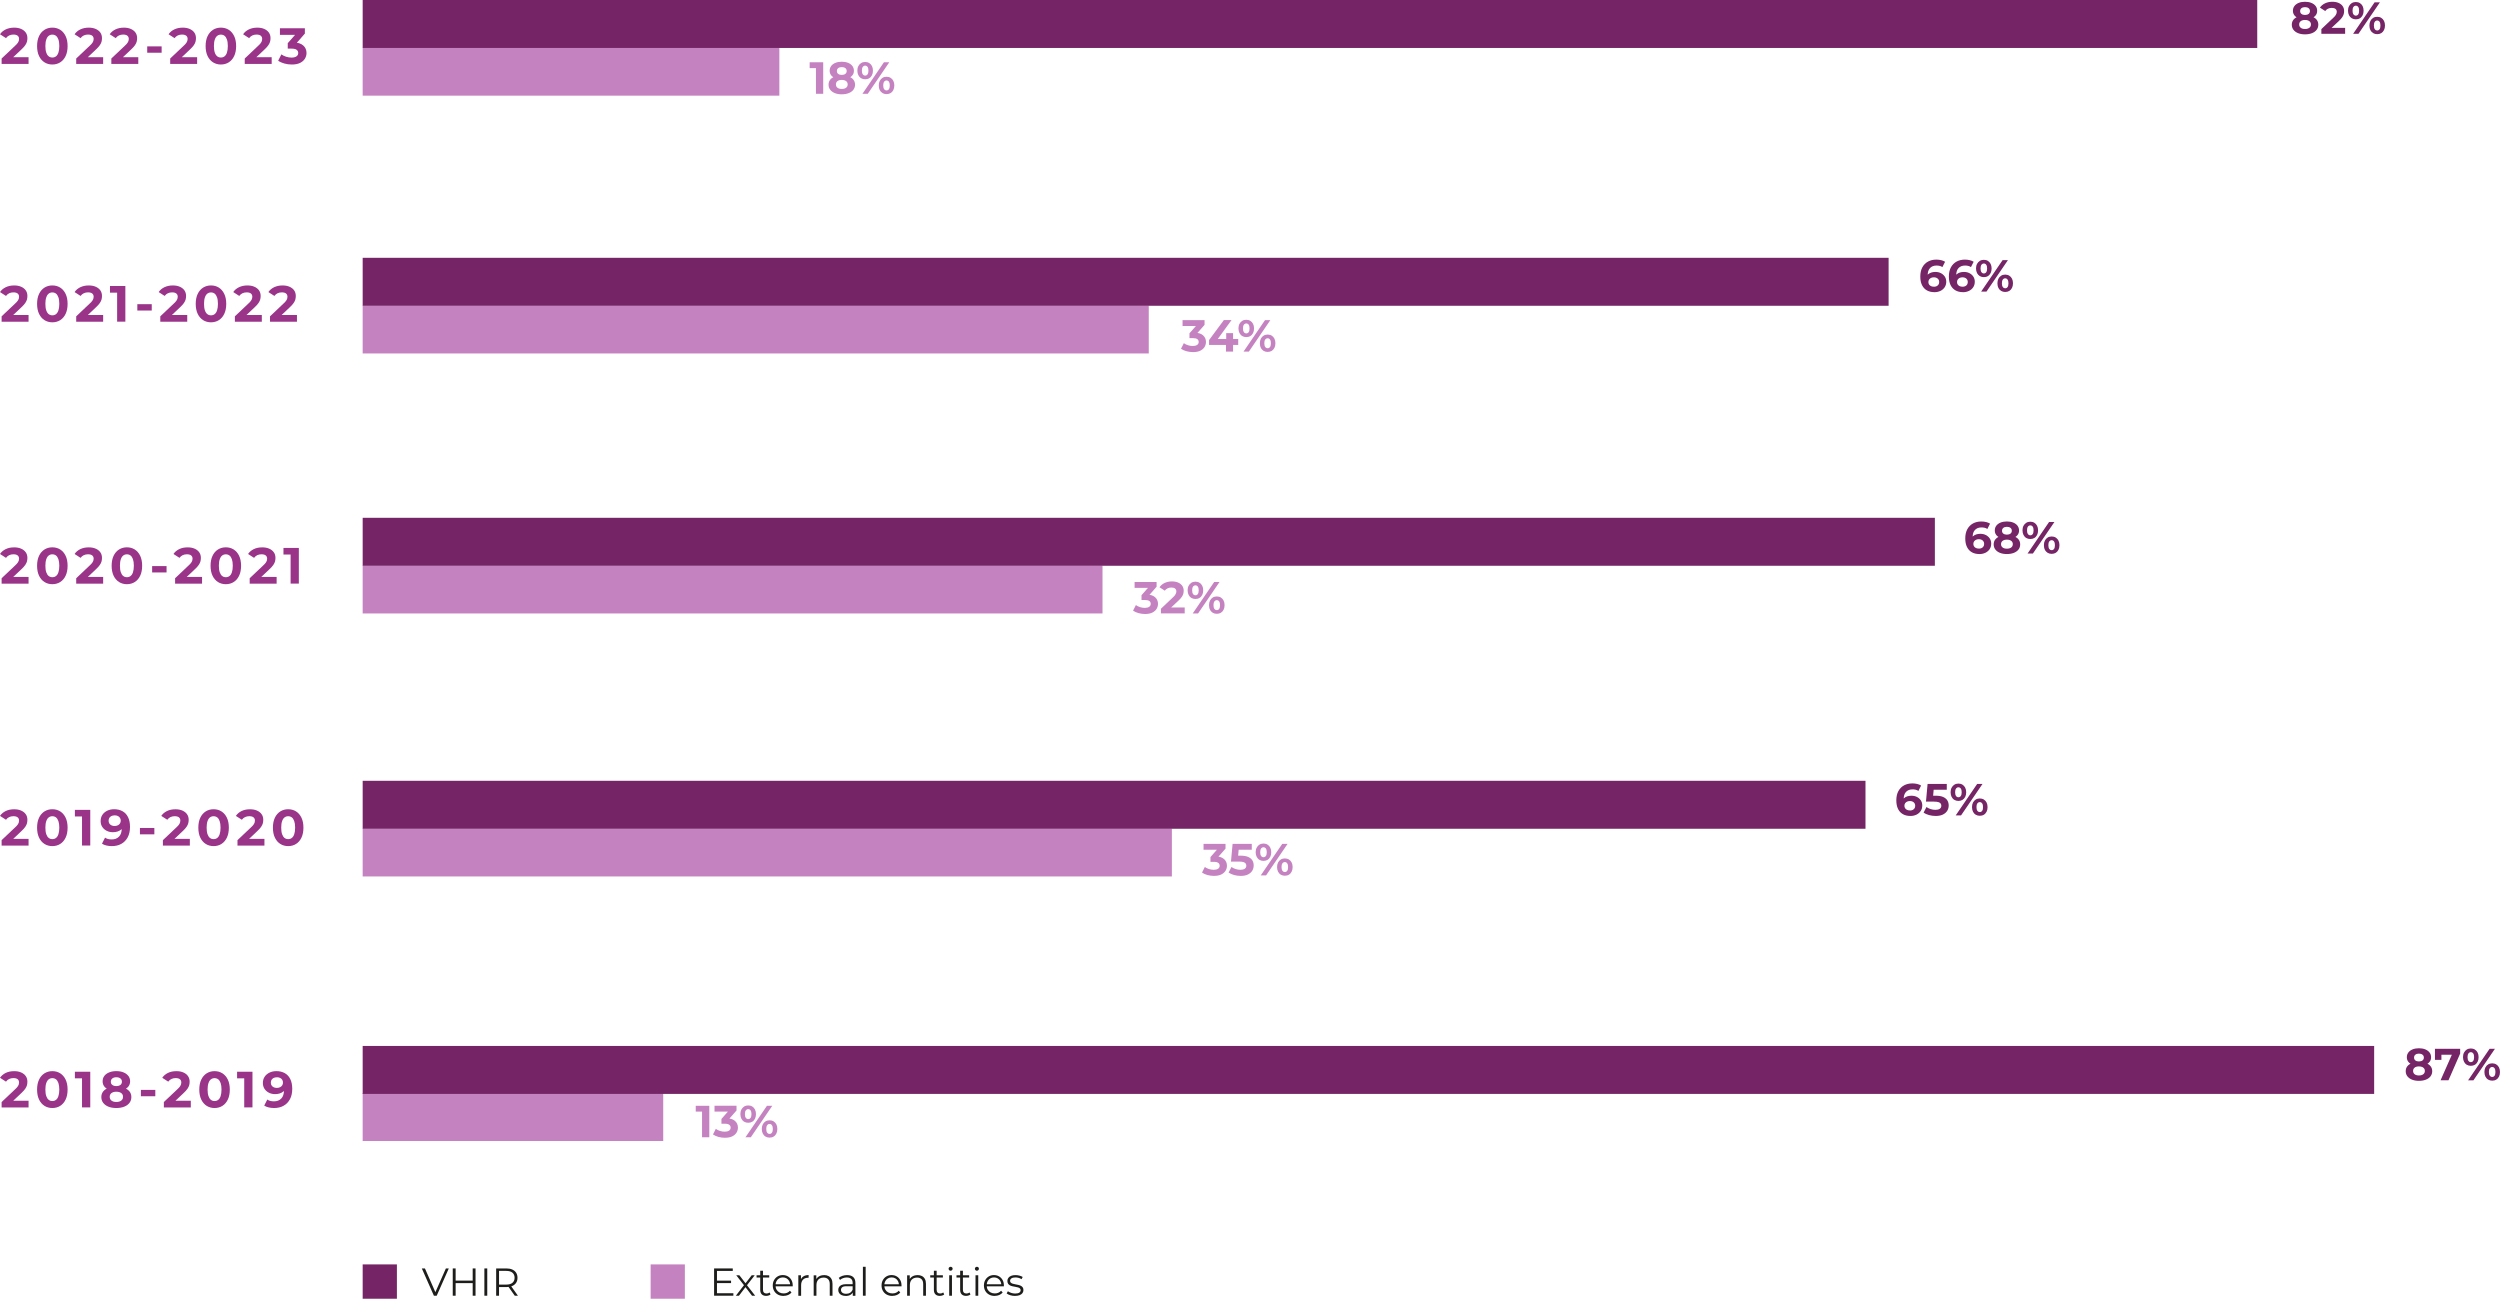 <?xml version="1.0" encoding="UTF-8"?> <svg xmlns="http://www.w3.org/2000/svg" id="Capa_2" viewBox="0 0 833.96 433.23"><defs><style>.cls-1{fill:#752465;}.cls-2{fill:#993489;}.cls-3{fill:#c582c0;}.cls-4{fill:#1d1d1b;}</style></defs><g id="Layer_1"><path class="cls-2" d="m.54,282.05v-1.79l4.58-4.33c.36-.33.63-.62.8-.88s.29-.5.35-.71c.06-.21.09-.41.09-.59,0-.48-.16-.84-.48-1.1s-.8-.38-1.42-.38c-.5,0-.96.1-1.38.29-.42.19-.78.49-1.08.9l-2-1.29c.45-.68,1.09-1.22,1.9-1.62s1.75-.59,2.82-.59c.88,0,1.66.14,2.32.43s1.18.69,1.55,1.22c.37.52.55,1.14.55,1.87,0,.39-.05.77-.14,1.15-.1.38-.29.78-.58,1.2-.29.42-.71.89-1.27,1.41l-3.8,3.59-.53-1h6.71v2.24H.54Z"></path><path class="cls-2" d="m17.46,282.25c-.97,0-1.85-.24-2.61-.72-.77-.48-1.38-1.18-1.82-2.1-.44-.92-.66-2.03-.66-3.33s.22-2.41.66-3.33c.44-.92,1.05-1.62,1.82-2.1.77-.48,1.64-.72,2.61-.72s1.86.24,2.62.72c.76.48,1.37,1.18,1.81,2.1s.66,2.03.66,3.33-.22,2.41-.66,3.33-1.04,1.62-1.81,2.1c-.76.48-1.64.72-2.62.72Zm0-2.33c.46,0,.87-.13,1.21-.39.35-.26.62-.67.81-1.24s.3-1.3.3-2.19-.1-1.62-.3-2.19c-.2-.57-.47-.98-.81-1.24-.35-.26-.75-.39-1.21-.39s-.85.13-1.2.39c-.35.26-.62.67-.82,1.24-.2.57-.3,1.3-.3,2.19s.1,1.63.3,2.19.47.98.82,1.24c.35.26.74.39,1.2.39Z"></path><path class="cls-2" d="m27.36,282.05v-10.88l1.19,1.19h-3.57v-2.21h5.13v11.9h-2.75Z"></path><path class="cls-2" d="m38.05,269.94c1.1,0,2.04.23,2.84.68s1.4,1.11,1.83,1.98c.43.87.65,1.95.65,3.24,0,1.37-.26,2.53-.77,3.48-.52.95-1.23,1.68-2.13,2.18-.91.5-1.96.75-3.16.75-.62,0-1.22-.07-1.8-.2-.58-.14-1.08-.34-1.49-.61l1.02-2.02c.33.23.68.38,1.05.47.37.08.76.13,1.17.13,1.02,0,1.83-.31,2.44-.94.61-.62.91-1.55.91-2.77,0-.21,0-.43-.02-.68s-.04-.5-.08-.75l.75.71c-.19.44-.46.81-.82,1.11-.35.3-.76.53-1.22.68-.46.15-.98.23-1.56.23-.76,0-1.45-.15-2.06-.46-.62-.31-1.11-.74-1.48-1.29-.37-.56-.55-1.21-.55-1.96,0-.82.2-1.52.6-2.11.4-.59.95-1.04,1.63-1.37.68-.32,1.44-.48,2.27-.48Zm.17,2.06c-.4,0-.74.07-1.04.21-.29.14-.53.35-.7.61-.17.27-.25.58-.25.94,0,.54.18.98.55,1.3.37.32.86.48,1.47.48.4,0,.75-.08,1.06-.23.31-.15.55-.37.72-.64.17-.27.25-.58.25-.92s-.08-.64-.25-.91c-.16-.27-.4-.48-.7-.63-.31-.15-.68-.23-1.12-.23Z"></path><path class="cls-2" d="m46.68,278.32v-2.12h4.81v2.12h-4.81Z"></path><path class="cls-2" d="m54.34,282.05v-1.79l4.58-4.33c.36-.33.63-.62.8-.88s.29-.5.35-.71c.06-.21.09-.41.09-.59,0-.48-.16-.84-.48-1.1s-.8-.38-1.42-.38c-.5,0-.96.1-1.38.29-.42.19-.78.49-1.08.9l-2-1.29c.45-.68,1.09-1.22,1.9-1.62s1.75-.59,2.82-.59c.88,0,1.66.14,2.32.43s1.18.69,1.55,1.22c.37.52.55,1.14.55,1.87,0,.39-.05.77-.14,1.15-.1.38-.29.78-.58,1.2-.29.42-.71.89-1.27,1.41l-3.8,3.59-.53-1h6.71v2.24h-8.98Z"></path><path class="cls-2" d="m71.25,282.25c-.97,0-1.85-.24-2.61-.72-.77-.48-1.38-1.18-1.82-2.1-.44-.92-.66-2.03-.66-3.33s.22-2.41.66-3.33c.44-.92,1.05-1.62,1.82-2.1.77-.48,1.64-.72,2.61-.72s1.86.24,2.62.72c.76.48,1.37,1.18,1.81,2.1s.66,2.03.66,3.33-.22,2.41-.66,3.33-1.04,1.62-1.81,2.1c-.76.48-1.64.72-2.62.72Zm0-2.33c.46,0,.87-.13,1.21-.39.35-.26.62-.67.81-1.24s.3-1.3.3-2.19-.1-1.62-.3-2.19c-.2-.57-.47-.98-.81-1.24-.35-.26-.75-.39-1.21-.39s-.85.13-1.2.39c-.35.26-.62.67-.82,1.24-.2.57-.3,1.3-.3,2.19s.1,1.63.3,2.19.47.98.82,1.24c.35.26.74.39,1.2.39Z"></path><path class="cls-2" d="m79.22,282.05v-1.79l4.58-4.33c.36-.33.63-.62.8-.88s.29-.5.35-.71c.06-.21.09-.41.09-.59,0-.48-.16-.84-.48-1.1s-.8-.38-1.42-.38c-.5,0-.96.1-1.38.29-.42.19-.78.49-1.08.9l-2-1.29c.45-.68,1.09-1.22,1.9-1.62s1.75-.59,2.82-.59c.88,0,1.66.14,2.32.43s1.18.69,1.55,1.22c.37.52.55,1.14.55,1.87,0,.39-.05.77-.14,1.15-.1.38-.29.78-.58,1.2-.29.42-.71.89-1.27,1.41l-3.8,3.59-.53-1h6.71v2.24h-8.98Z"></path><path class="cls-2" d="m96.13,282.25c-.97,0-1.85-.24-2.61-.72-.77-.48-1.38-1.18-1.82-2.1-.44-.92-.66-2.03-.66-3.33s.22-2.41.66-3.33c.44-.92,1.05-1.62,1.82-2.1.77-.48,1.64-.72,2.61-.72s1.86.24,2.62.72c.76.48,1.37,1.18,1.81,2.1s.66,2.03.66,3.33-.22,2.41-.66,3.33-1.04,1.62-1.81,2.1c-.76.48-1.64.72-2.62.72Zm0-2.33c.46,0,.87-.13,1.21-.39.35-.26.62-.67.81-1.24s.3-1.3.3-2.19-.1-1.62-.3-2.19c-.2-.57-.47-.98-.81-1.24-.35-.26-.75-.39-1.21-.39s-.85.13-1.2.39c-.35.26-.62.67-.82,1.24-.2.57-.3,1.3-.3,2.19s.1,1.63.3,2.19.47.98.82,1.24c.35.26.74.39,1.2.39Z"></path><path class="cls-2" d="m.54,194.68v-1.79l4.58-4.33c.36-.33.63-.62.8-.88s.29-.5.35-.71c.06-.21.09-.41.09-.59,0-.48-.16-.84-.48-1.1s-.8-.38-1.42-.38c-.5,0-.96.1-1.38.29-.42.19-.78.49-1.08.9l-2-1.29c.45-.68,1.09-1.22,1.9-1.62s1.75-.59,2.82-.59c.88,0,1.66.14,2.32.43s1.18.69,1.55,1.22c.37.52.55,1.14.55,1.87,0,.39-.05.77-.14,1.15-.1.38-.29.78-.58,1.2-.29.42-.71.89-1.27,1.41l-3.8,3.59-.53-1h6.71v2.24H.54Z"></path><path class="cls-2" d="m17.46,194.88c-.97,0-1.85-.24-2.61-.72-.77-.48-1.38-1.18-1.82-2.1-.44-.92-.66-2.03-.66-3.33s.22-2.41.66-3.33c.44-.92,1.05-1.62,1.82-2.1.77-.48,1.64-.72,2.61-.72s1.86.24,2.62.72c.76.48,1.37,1.18,1.81,2.1s.66,2.03.66,3.33-.22,2.41-.66,3.33-1.04,1.62-1.81,2.1c-.76.48-1.64.72-2.62.72Zm0-2.33c.46,0,.87-.13,1.21-.39.35-.26.62-.67.81-1.24s.3-1.3.3-2.19-.1-1.62-.3-2.19c-.2-.57-.47-.98-.81-1.24-.35-.26-.75-.39-1.21-.39s-.85.13-1.2.39c-.35.26-.62.67-.82,1.24-.2.57-.3,1.3-.3,2.19s.1,1.63.3,2.19.47.98.82,1.24c.35.26.74.39,1.2.39Z"></path><path class="cls-2" d="m25.42,194.68v-1.79l4.58-4.33c.36-.33.63-.62.8-.88s.29-.5.35-.71c.06-.21.09-.41.09-.59,0-.48-.16-.84-.48-1.1s-.8-.38-1.42-.38c-.5,0-.96.1-1.38.29-.42.19-.78.49-1.08.9l-2-1.29c.45-.68,1.09-1.22,1.9-1.62s1.75-.59,2.82-.59c.88,0,1.66.14,2.32.43s1.18.69,1.55,1.22c.37.52.55,1.14.55,1.87,0,.39-.05.77-.14,1.15-.1.38-.29.78-.58,1.2-.29.42-.71.89-1.27,1.41l-3.8,3.59-.53-1h6.71v2.24h-8.98Z"></path><path class="cls-2" d="m42.33,194.88c-.97,0-1.85-.24-2.61-.72-.77-.48-1.38-1.18-1.82-2.1-.44-.92-.66-2.03-.66-3.33s.22-2.41.66-3.33c.44-.92,1.05-1.62,1.82-2.1.77-.48,1.64-.72,2.61-.72s1.86.24,2.62.72c.76.48,1.37,1.18,1.81,2.1s.66,2.03.66,3.33-.22,2.41-.66,3.33-1.04,1.62-1.81,2.1c-.76.48-1.64.72-2.62.72Zm0-2.33c.46,0,.87-.13,1.21-.39.35-.26.62-.67.81-1.24s.3-1.3.3-2.19-.1-1.62-.3-2.19c-.2-.57-.47-.98-.81-1.24-.35-.26-.75-.39-1.21-.39s-.85.13-1.2.39c-.35.26-.62.67-.82,1.24-.2.57-.3,1.3-.3,2.19s.1,1.63.3,2.19.47.98.82,1.24c.35.26.74.39,1.2.39Z"></path><path class="cls-2" d="m50.75,190.96v-2.12h4.81v2.12h-4.81Z"></path><path class="cls-2" d="m58.41,194.68v-1.79l4.58-4.33c.36-.33.63-.62.8-.88s.29-.5.35-.71c.06-.21.09-.41.09-.59,0-.48-.16-.84-.48-1.1s-.8-.38-1.42-.38c-.5,0-.96.1-1.38.29-.42.19-.78.49-1.08.9l-2-1.29c.45-.68,1.09-1.22,1.9-1.62s1.75-.59,2.82-.59c.88,0,1.66.14,2.32.43s1.18.69,1.55,1.22c.37.52.55,1.14.55,1.87,0,.39-.05.77-.14,1.15-.1.38-.29.78-.58,1.2-.29.42-.71.89-1.27,1.41l-3.8,3.59-.53-1h6.71v2.24h-8.98Z"></path><path class="cls-2" d="m75.33,194.88c-.97,0-1.85-.24-2.61-.72-.77-.48-1.38-1.18-1.82-2.1-.44-.92-.66-2.03-.66-3.33s.22-2.41.66-3.33c.44-.92,1.05-1.62,1.82-2.1.77-.48,1.64-.72,2.61-.72s1.86.24,2.62.72c.76.48,1.37,1.18,1.81,2.1s.66,2.03.66,3.33-.22,2.41-.66,3.33-1.04,1.62-1.81,2.1c-.76.48-1.64.72-2.62.72Zm0-2.33c.46,0,.87-.13,1.21-.39.35-.26.62-.67.81-1.24s.3-1.3.3-2.19-.1-1.62-.3-2.19c-.2-.57-.47-.98-.81-1.24-.35-.26-.75-.39-1.21-.39s-.85.13-1.2.39c-.35.26-.62.67-.82,1.24-.2.57-.3,1.3-.3,2.19s.1,1.63.3,2.19.47.98.82,1.24c.35.26.74.39,1.2.39Z"></path><path class="cls-2" d="m83.29,194.68v-1.79l4.58-4.33c.36-.33.63-.62.8-.88s.29-.5.35-.71c.06-.21.09-.41.09-.59,0-.48-.16-.84-.48-1.1s-.8-.38-1.42-.38c-.5,0-.96.1-1.38.29-.42.19-.78.49-1.08.9l-2-1.29c.45-.68,1.09-1.22,1.9-1.62s1.75-.59,2.82-.59c.88,0,1.66.14,2.32.43s1.18.69,1.55,1.22c.37.52.55,1.14.55,1.87,0,.39-.05.77-.14,1.15-.1.38-.29.78-.58,1.2-.29.42-.71.89-1.27,1.41l-3.8,3.59-.53-1h6.71v2.24h-8.98Z"></path><path class="cls-2" d="m96.94,194.68v-10.88l1.19,1.19h-3.57v-2.21h5.13v11.9h-2.75Z"></path><path class="cls-2" d="m.54,107.31v-1.79l4.58-4.33c.36-.33.63-.62.8-.88.17-.26.29-.5.35-.71.06-.21.09-.41.09-.59,0-.48-.16-.84-.48-1.1s-.8-.38-1.42-.38c-.5,0-.96.1-1.38.29-.42.19-.78.49-1.08.9l-2-1.29c.45-.68,1.09-1.22,1.9-1.61s1.75-.6,2.82-.6c.88,0,1.66.14,2.32.43s1.18.69,1.55,1.21c.37.52.55,1.15.55,1.87,0,.38-.05.77-.14,1.15-.1.38-.29.78-.58,1.2-.29.42-.71.89-1.27,1.41l-3.8,3.59-.53-1h6.71v2.24H.54Z"></path><path class="cls-2" d="m17.46,107.52c-.97,0-1.85-.24-2.61-.72-.77-.48-1.38-1.18-1.82-2.1-.44-.92-.66-2.03-.66-3.33s.22-2.41.66-3.33c.44-.92,1.05-1.62,1.82-2.1.77-.48,1.64-.72,2.61-.72s1.86.24,2.62.72c.76.48,1.37,1.18,1.81,2.1s.66,2.03.66,3.33-.22,2.41-.66,3.33-1.04,1.62-1.81,2.1c-.76.48-1.64.72-2.62.72Zm0-2.33c.46,0,.87-.13,1.21-.39s.62-.67.81-1.24c.2-.57.3-1.3.3-2.19s-.1-1.63-.3-2.19-.47-.98-.81-1.24-.75-.39-1.21-.39-.85.13-1.2.39c-.35.26-.62.67-.82,1.24s-.3,1.3-.3,2.19.1,1.63.3,2.19c.2.57.47.98.82,1.24.35.26.74.39,1.2.39Z"></path><path class="cls-2" d="m25.42,107.31v-1.79l4.58-4.33c.36-.33.63-.62.8-.88.17-.26.29-.5.35-.71.06-.21.09-.41.09-.59,0-.48-.16-.84-.48-1.1s-.8-.38-1.42-.38c-.5,0-.96.1-1.38.29-.42.19-.78.49-1.08.9l-2-1.29c.45-.68,1.09-1.22,1.9-1.61s1.75-.6,2.82-.6c.88,0,1.66.14,2.32.43s1.18.69,1.55,1.21c.37.52.55,1.15.55,1.87,0,.38-.05.77-.14,1.15-.1.38-.29.78-.58,1.2-.29.42-.71.89-1.27,1.41l-3.8,3.59-.53-1h6.71v2.24h-8.98Z"></path><path class="cls-2" d="m39.07,107.31v-10.88l1.19,1.19h-3.57v-2.21h5.13v11.9h-2.75Z"></path><path class="cls-2" d="m45.81,103.59v-2.12h4.81v2.12h-4.81Z"></path><path class="cls-2" d="m53.47,107.31v-1.79l4.58-4.33c.36-.33.63-.62.8-.88.17-.26.29-.5.35-.71.06-.21.09-.41.09-.59,0-.48-.16-.84-.48-1.1s-.8-.38-1.42-.38c-.5,0-.96.1-1.38.29-.42.19-.78.49-1.08.9l-2-1.29c.45-.68,1.09-1.22,1.9-1.61s1.75-.6,2.82-.6c.88,0,1.66.14,2.32.43s1.18.69,1.55,1.21c.37.52.55,1.15.55,1.87,0,.38-.05.77-.14,1.15-.1.38-.29.78-.58,1.2-.29.42-.71.89-1.27,1.41l-3.8,3.59-.53-1h6.71v2.24h-8.98Z"></path><path class="cls-2" d="m70.38,107.52c-.97,0-1.85-.24-2.61-.72-.77-.48-1.38-1.18-1.82-2.1-.44-.92-.66-2.03-.66-3.33s.22-2.41.66-3.33c.44-.92,1.05-1.62,1.82-2.1.77-.48,1.64-.72,2.61-.72s1.86.24,2.62.72c.76.48,1.37,1.18,1.81,2.1s.66,2.03.66,3.33-.22,2.41-.66,3.33-1.04,1.62-1.81,2.1c-.76.48-1.64.72-2.62.72Zm0-2.33c.46,0,.87-.13,1.21-.39s.62-.67.81-1.24c.2-.57.3-1.3.3-2.19s-.1-1.63-.3-2.19-.47-.98-.81-1.24-.75-.39-1.21-.39-.85.13-1.2.39c-.35.26-.62.67-.82,1.24s-.3,1.3-.3,2.19.1,1.63.3,2.19c.2.57.47.98.82,1.24.35.26.74.39,1.2.39Z"></path><path class="cls-2" d="m78.35,107.31v-1.79l4.58-4.33c.36-.33.63-.62.8-.88.17-.26.29-.5.35-.71.06-.21.09-.41.09-.59,0-.48-.16-.84-.48-1.1s-.8-.38-1.42-.38c-.5,0-.96.1-1.38.29-.42.19-.78.49-1.08.9l-2-1.29c.45-.68,1.09-1.22,1.9-1.61s1.75-.6,2.82-.6c.88,0,1.66.14,2.32.43s1.18.69,1.55,1.21c.37.52.55,1.15.55,1.87,0,.38-.05.77-.14,1.15-.1.38-.29.78-.58,1.2-.29.42-.71.89-1.27,1.41l-3.8,3.59-.53-1h6.71v2.24h-8.98Z"></path><path class="cls-2" d="m90.07,107.31v-1.79l4.58-4.33c.36-.33.63-.62.8-.88.17-.26.29-.5.35-.71.06-.21.09-.41.09-.59,0-.48-.16-.84-.48-1.1s-.8-.38-1.42-.38c-.5,0-.96.1-1.38.29-.42.19-.78.49-1.08.9l-2-1.29c.45-.68,1.09-1.22,1.9-1.61s1.75-.6,2.82-.6c.88,0,1.66.14,2.32.43s1.18.69,1.55,1.21c.37.52.55,1.15.55,1.87,0,.38-.05.77-.14,1.15-.1.38-.29.78-.58,1.2-.29.42-.71.89-1.27,1.41l-3.8,3.59-.53-1h6.71v2.24h-8.98Z"></path><path class="cls-2" d="m.54,369.41v-1.79l4.58-4.33c.36-.33.63-.62.8-.88s.29-.5.35-.71c.06-.21.09-.41.09-.59,0-.48-.16-.84-.48-1.1s-.8-.38-1.42-.38c-.5,0-.96.1-1.38.29-.42.19-.78.49-1.08.9l-2-1.29c.45-.68,1.09-1.22,1.9-1.62s1.75-.59,2.82-.59c.88,0,1.66.14,2.32.43s1.18.69,1.55,1.22c.37.52.55,1.14.55,1.87,0,.39-.05.77-.14,1.15-.1.38-.29.78-.58,1.2-.29.42-.71.89-1.27,1.41l-3.8,3.59-.53-1h6.71v2.24H.54Z"></path><path class="cls-2" d="m17.46,369.62c-.97,0-1.85-.24-2.61-.72-.77-.48-1.38-1.18-1.82-2.1-.44-.92-.66-2.03-.66-3.33s.22-2.41.66-3.33c.44-.92,1.05-1.62,1.82-2.1.77-.48,1.64-.72,2.61-.72s1.86.24,2.62.72c.76.48,1.37,1.18,1.81,2.1s.66,2.03.66,3.33-.22,2.41-.66,3.33-1.04,1.62-1.81,2.1c-.76.48-1.64.72-2.62.72Zm0-2.33c.46,0,.87-.13,1.21-.39.35-.26.62-.67.81-1.24s.3-1.3.3-2.19-.1-1.62-.3-2.19c-.2-.57-.47-.98-.81-1.24-.35-.26-.75-.39-1.21-.39s-.85.13-1.2.39c-.35.26-.62.67-.82,1.24-.2.57-.3,1.3-.3,2.19s.1,1.63.3,2.19.47.98.82,1.24c.35.26.74.39,1.2.39Z"></path><path class="cls-2" d="m27.36,369.41v-10.88l1.19,1.19h-3.57v-2.21h5.13v11.9h-2.75Z"></path><path class="cls-2" d="m38.8,369.62c-1,0-1.87-.15-2.62-.45-.75-.3-1.33-.72-1.75-1.27-.42-.55-.63-1.19-.63-1.93s.21-1.36.62-1.88c.41-.52.99-.91,1.74-1.17s1.62-.4,2.63-.4,1.9.13,2.66.4,1.34.66,1.75,1.17.62,1.14.62,1.88-.21,1.38-.63,1.93c-.42.55-1,.98-1.76,1.27-.75.3-1.63.45-2.64.45Zm0-5.71c-.92,0-1.72-.12-2.4-.37-.69-.25-1.22-.62-1.6-1.1-.38-.48-.57-1.06-.57-1.73s.19-1.31.58-1.81c.38-.5.92-.89,1.61-1.17.69-.28,1.48-.42,2.38-.42s1.72.14,2.4.42c.68.28,1.22.67,1.61,1.17.39.5.59,1.11.59,1.81s-.19,1.24-.57,1.73c-.38.48-.91.85-1.6,1.1-.69.25-1.5.37-2.43.37Zm0,3.69c.69,0,1.24-.15,1.64-.46.4-.31.6-.72.6-1.26s-.2-.95-.6-1.25c-.4-.3-.95-.45-1.64-.45s-1.22.15-1.61.45c-.4.3-.59.72-.59,1.25s.2.95.59,1.26c.4.31.93.46,1.61.46Zm0-5.3c.58,0,1.03-.13,1.37-.39s.5-.62.5-1.07c0-.48-.17-.84-.52-1.1s-.8-.39-1.35-.39-.98.13-1.32.39c-.34.26-.51.63-.51,1.1s.16.81.49,1.07.78.39,1.34.39Z"></path><path class="cls-2" d="m47,365.69v-2.12h4.81v2.12h-4.81Z"></path><path class="cls-2" d="m54.66,369.41v-1.79l4.58-4.33c.36-.33.63-.62.8-.88s.29-.5.35-.71c.06-.21.09-.41.09-.59,0-.48-.16-.84-.48-1.1s-.8-.38-1.42-.38c-.5,0-.96.1-1.38.29-.42.19-.78.49-1.08.9l-2-1.29c.45-.68,1.09-1.22,1.9-1.62s1.75-.59,2.82-.59c.88,0,1.66.14,2.32.43s1.18.69,1.55,1.22c.37.52.55,1.14.55,1.87,0,.39-.05.77-.14,1.15-.1.38-.29.78-.58,1.2-.29.42-.71.89-1.27,1.41l-3.8,3.59-.53-1h6.71v2.24h-8.98Z"></path><path class="cls-2" d="m71.57,369.62c-.97,0-1.85-.24-2.61-.72-.77-.48-1.38-1.18-1.82-2.1-.44-.92-.66-2.03-.66-3.33s.22-2.41.66-3.33c.44-.92,1.05-1.62,1.82-2.1.77-.48,1.64-.72,2.61-.72s1.86.24,2.62.72c.76.48,1.37,1.18,1.81,2.1s.66,2.03.66,3.33-.22,2.41-.66,3.33-1.04,1.62-1.81,2.1c-.76.48-1.64.72-2.62.72Zm0-2.33c.46,0,.87-.13,1.21-.39.35-.26.62-.67.81-1.24s.3-1.3.3-2.19-.1-1.62-.3-2.19c-.2-.57-.47-.98-.81-1.24-.35-.26-.75-.39-1.21-.39s-.85.13-1.2.39c-.35.26-.62.67-.82,1.24-.2.57-.3,1.3-.3,2.19s.1,1.63.3,2.19.47.98.82,1.24c.35.26.74.39,1.2.39Z"></path><path class="cls-2" d="m81.47,369.41v-10.88l1.19,1.19h-3.57v-2.21h5.13v11.9h-2.75Z"></path><path class="cls-2" d="m92.17,357.31c1.1,0,2.04.23,2.84.68s1.4,1.11,1.83,1.98c.43.87.65,1.95.65,3.24,0,1.37-.26,2.53-.77,3.48-.52.95-1.23,1.68-2.13,2.18-.91.5-1.96.75-3.16.75-.62,0-1.22-.07-1.8-.2-.58-.14-1.08-.34-1.49-.61l1.02-2.02c.33.23.68.38,1.05.47.37.08.76.13,1.17.13,1.02,0,1.83-.31,2.44-.94.61-.62.91-1.55.91-2.77,0-.21,0-.43-.02-.68s-.04-.5-.08-.75l.75.71c-.19.44-.46.81-.82,1.11-.35.3-.76.53-1.22.68-.46.15-.98.23-1.56.23-.76,0-1.45-.15-2.06-.46-.62-.31-1.11-.74-1.48-1.29-.37-.56-.55-1.21-.55-1.96,0-.82.2-1.52.6-2.11.4-.59.95-1.04,1.63-1.37.68-.32,1.44-.48,2.27-.48Zm.17,2.06c-.4,0-.74.07-1.04.21-.29.14-.53.35-.7.61-.17.27-.25.58-.25.94,0,.54.18.98.55,1.3.37.32.86.48,1.47.48.4,0,.75-.08,1.06-.23.31-.15.55-.37.72-.64.17-.27.25-.58.25-.92s-.08-.64-.25-.91c-.16-.27-.4-.48-.7-.63-.31-.15-.68-.23-1.12-.23Z"></path><path class="cls-1" d="m645.26,97.46c-.96,0-1.79-.2-2.49-.6-.7-.4-1.25-.99-1.62-1.76-.38-.77-.57-1.72-.57-2.85,0-1.21.23-2.23.68-3.07.46-.84,1.08-1.48,1.89-1.92.8-.44,1.73-.66,2.78-.66.56,0,1.09.06,1.6.18.51.12.95.3,1.32.54l-.9,1.78c-.29-.2-.6-.34-.93-.41-.33-.07-.67-.11-1.03-.11-.91,0-1.63.28-2.16.83s-.79,1.37-.79,2.45c0,.18,0,.38,0,.6,0,.22.03.44.08.66l-.67-.63c.19-.39.43-.72.73-.98.3-.26.66-.46,1.07-.6s.87-.2,1.37-.2c.68,0,1.29.13,1.83.41.54.27.97.65,1.3,1.14.32.49.49,1.07.49,1.72,0,.71-.18,1.33-.53,1.85-.36.53-.83.93-1.42,1.21s-1.27.43-2.02.43Zm-.13-1.81c.34,0,.64-.06.91-.19s.47-.31.62-.55c.15-.24.22-.51.22-.82,0-.48-.16-.86-.49-1.15s-.76-.43-1.3-.43c-.36,0-.67.07-.94.2-.27.14-.48.32-.64.56s-.23.51-.23.82.07.57.22.8c.15.23.36.42.63.55s.6.2.99.2Z"></path><path class="cls-1" d="m654.8,97.46c-.96,0-1.79-.2-2.49-.6-.71-.4-1.25-.99-1.63-1.76-.38-.77-.57-1.72-.57-2.85,0-1.21.23-2.23.68-3.07s1.08-1.48,1.89-1.92c.8-.44,1.73-.66,2.78-.66.56,0,1.09.06,1.6.18s.95.3,1.32.54l-.9,1.78c-.29-.2-.6-.34-.93-.41-.33-.07-.67-.11-1.04-.11-.91,0-1.63.28-2.16.83-.53.55-.79,1.37-.79,2.45,0,.18,0,.38,0,.6,0,.22.03.44.08.66l-.67-.63c.19-.39.43-.72.73-.98.3-.26.66-.46,1.07-.6.42-.13.87-.2,1.37-.2.68,0,1.29.13,1.83.41.54.27.97.65,1.3,1.14.32.49.49,1.07.49,1.72,0,.71-.18,1.33-.53,1.85-.36.53-.83.93-1.42,1.21-.59.29-1.27.43-2.02.43Zm-.13-1.81c.34,0,.64-.06.91-.19s.47-.31.62-.55c.15-.24.22-.51.22-.82,0-.48-.16-.86-.49-1.15-.32-.29-.76-.43-1.29-.43-.36,0-.67.07-.94.2-.27.14-.48.32-.64.56-.15.24-.23.51-.23.82s.08.57.22.8c.15.23.36.42.63.55s.6.2.99.2Z"></path><path class="cls-1" d="m661.78,92.45c-.51,0-.96-.12-1.35-.35-.39-.24-.7-.57-.92-1-.22-.44-.34-.95-.34-1.54s.11-1.1.34-1.53c.22-.43.53-.76.92-1,.39-.24.84-.36,1.35-.36s.96.12,1.35.36c.39.24.69.57.91,1,.22.43.33.94.33,1.53s-.11,1.1-.33,1.54c-.22.43-.52.77-.91,1-.39.24-.84.35-1.35.35Zm0-1.23c.33,0,.59-.14.79-.41.2-.28.3-.69.3-1.25s-.1-.98-.3-1.25c-.2-.27-.46-.41-.79-.41s-.58.14-.79.41c-.21.27-.31.69-.31,1.25s.1.96.31,1.24c.2.28.47.42.79.42Zm-.91,6.06l7.16-10.5h1.78l-7.16,10.5h-1.78Zm8.03.12c-.5,0-.95-.12-1.34-.35-.39-.24-.7-.57-.92-1.01-.22-.43-.33-.95-.33-1.54s.11-1.1.33-1.53c.22-.43.53-.77.92-1.01s.84-.36,1.34-.36.97.12,1.36.36c.39.24.7.58.91,1.01.22.43.33.94.33,1.53s-.11,1.1-.33,1.54c-.22.44-.52.77-.91,1.01-.39.23-.84.35-1.36.35Zm0-1.23c.33,0,.59-.14.79-.41.2-.27.3-.69.3-1.25s-.1-.96-.3-1.25c-.2-.28-.46-.42-.79-.42s-.58.14-.79.41c-.21.28-.31.69-.31,1.25s.1.98.31,1.25c.2.28.47.41.79.41Z"></path><path class="cls-1" d="m660.26,184.82c-.96,0-1.79-.2-2.49-.6-.7-.4-1.25-.99-1.62-1.76-.38-.77-.57-1.72-.57-2.85,0-1.21.23-2.23.68-3.07.46-.84,1.08-1.48,1.89-1.92.8-.44,1.73-.66,2.78-.66.56,0,1.09.06,1.6.18.51.12.95.3,1.32.54l-.9,1.78c-.29-.2-.6-.34-.93-.41-.33-.07-.67-.11-1.03-.11-.91,0-1.63.28-2.16.83s-.79,1.37-.79,2.45c0,.18,0,.38,0,.6,0,.22.03.44.08.66l-.67-.63c.19-.39.43-.72.73-.98.3-.26.66-.46,1.07-.6s.87-.2,1.37-.2c.68,0,1.29.13,1.83.41.54.27.97.65,1.3,1.14.32.49.49,1.07.49,1.72,0,.71-.18,1.33-.53,1.85-.36.53-.83.93-1.42,1.21s-1.27.43-2.02.43Zm-.13-1.81c.34,0,.64-.06.91-.19s.47-.31.62-.55c.15-.24.22-.51.22-.82,0-.48-.16-.86-.49-1.15s-.76-.43-1.3-.43c-.36,0-.67.07-.94.2-.27.14-.48.32-.64.56s-.23.51-.23.82.07.57.22.8c.15.23.36.42.63.55s.6.2.99.2Z"></path><path class="cls-1" d="m669.46,184.82c-.88,0-1.65-.13-2.31-.4-.66-.26-1.17-.64-1.54-1.12s-.55-1.05-.55-1.7.18-1.2.55-1.66c.37-.46.88-.8,1.54-1.04.66-.23,1.43-.35,2.32-.35s1.68.12,2.34.35c.66.24,1.18.58,1.54,1.04s.55,1.01.55,1.66-.18,1.22-.55,1.7-.89.86-1.55,1.12-1.44.4-2.33.4Zm0-5.04c-.81,0-1.52-.11-2.12-.33-.6-.22-1.07-.54-1.41-.97-.33-.42-.5-.93-.5-1.52,0-.62.17-1.15.51-1.6s.81-.79,1.42-1.04c.61-.25,1.31-.37,2.1-.37s1.52.12,2.12.37c.6.25,1.08.59,1.42,1.04s.52.98.52,1.6-.17,1.1-.5,1.52c-.33.43-.81.75-1.42.97-.61.22-1.32.33-2.14.33Zm0,3.25c.61,0,1.09-.13,1.45-.4.35-.27.53-.64.53-1.11s-.18-.84-.53-1.1c-.36-.27-.84-.4-1.45-.4s-1.07.13-1.42.4-.53.63-.53,1.1.18.84.53,1.11c.35.27.82.4,1.42.4Zm0-4.68c.51,0,.91-.12,1.21-.35.29-.23.44-.54.44-.94,0-.42-.15-.75-.46-.98-.3-.23-.7-.34-1.19-.34s-.87.12-1.17.34c-.3.23-.45.56-.45.98s.14.72.43.94c.29.23.68.35,1.18.35Z"></path><path class="cls-1" d="m677.28,179.81c-.51,0-.96-.12-1.35-.35s-.7-.57-.92-1c-.22-.44-.34-.95-.34-1.54s.11-1.1.34-1.53c.22-.43.53-.76.92-1s.84-.36,1.35-.36.96.12,1.35.36.69.57.91,1c.22.43.33.94.33,1.53s-.11,1.1-.33,1.54c-.22.43-.52.77-.91,1s-.84.35-1.35.35Zm0-1.23c.33,0,.59-.14.79-.41s.3-.69.3-1.25-.1-.98-.3-1.25-.46-.41-.79-.41-.58.14-.79.41-.31.69-.31,1.25.1.96.31,1.24c.21.28.47.42.79.42Zm-.91,6.06l7.16-10.5h1.78l-7.16,10.5h-1.78Zm8.03.12c-.5,0-.95-.12-1.34-.35-.39-.24-.7-.57-.92-1.01-.22-.43-.33-.95-.33-1.54s.11-1.1.33-1.53c.22-.43.53-.77.92-1.01s.84-.36,1.34-.36.97.12,1.36.36.69.58.91,1.01c.22.43.33.94.33,1.53s-.11,1.1-.33,1.54c-.22.44-.52.77-.91,1.01-.39.23-.84.35-1.36.35Zm0-1.23c.33,0,.59-.14.79-.41.2-.27.3-.69.3-1.25s-.1-.96-.3-1.25-.46-.42-.79-.42-.58.14-.79.41-.31.69-.31,1.25.1.98.31,1.25c.21.28.47.41.79.41Z"></path><path class="cls-1" d="m637.26,272.19c-.96,0-1.79-.2-2.49-.6-.7-.4-1.25-.98-1.62-1.75-.38-.77-.57-1.72-.57-2.85,0-1.21.23-2.24.68-3.08.46-.84,1.08-1.48,1.89-1.92.8-.44,1.73-.66,2.78-.66.56,0,1.09.06,1.6.18.51.12.95.3,1.32.54l-.9,1.79c-.29-.2-.6-.34-.93-.41-.33-.08-.67-.11-1.03-.11-.91,0-1.63.28-2.16.83s-.79,1.36-.79,2.44c0,.18,0,.38,0,.6,0,.22.03.44.08.66l-.67-.63c.19-.39.43-.72.73-.98.3-.27.66-.46,1.07-.6.42-.13.87-.2,1.37-.2.68,0,1.29.13,1.83.4.54.27.97.65,1.3,1.14s.49,1.06.49,1.72c0,.71-.18,1.33-.53,1.85-.36.52-.83.93-1.42,1.21s-1.27.43-2.02.43Zm-.13-1.82c.34,0,.64-.06.91-.19s.47-.31.62-.55c.15-.24.22-.52.22-.83,0-.48-.16-.86-.49-1.15s-.76-.43-1.3-.43c-.36,0-.67.07-.94.2-.27.13-.48.32-.64.55s-.23.51-.23.82.07.57.22.8c.15.24.36.42.63.56s.6.2.99.2Z"></path><path class="cls-1" d="m645.68,272.19c-.73,0-1.45-.1-2.17-.29-.71-.2-1.33-.47-1.83-.83l.96-1.86c.4.29.86.52,1.39.69s1.06.25,1.6.25c.61,0,1.09-.12,1.44-.36.35-.24.52-.58.52-1.01,0-.27-.07-.51-.21-.72s-.39-.37-.74-.48c-.36-.11-.85-.17-1.49-.17h-2.68l.54-5.91h6.4v1.95h-5.53l1.26-1.11-.38,4.21-1.26-1.11h2.22c1.04,0,1.88.14,2.51.43s1.1.67,1.39,1.16c.29.49.43,1.04.43,1.67s-.15,1.19-.46,1.72c-.31.53-.79.95-1.43,1.28-.64.32-1.47.49-2.46.49Z"></path><path class="cls-1" d="m653.3,267.18c-.51,0-.96-.12-1.35-.35s-.7-.57-.92-1-.34-.95-.34-1.54.11-1.1.34-1.53.53-.77.92-1.01c.39-.24.84-.36,1.35-.36s.96.12,1.35.36c.39.24.69.58.91,1.01.22.43.33.94.33,1.53s-.11,1.1-.33,1.54c-.22.43-.53.77-.91,1-.39.23-.84.35-1.35.35Zm0-1.23c.33,0,.59-.14.79-.41s.3-.69.3-1.25-.1-.98-.3-1.25-.46-.41-.79-.41-.58.14-.79.41c-.21.28-.31.69-.31,1.25s.1.96.31,1.25c.2.28.47.42.79.42Zm-.91,6.06l7.16-10.5h1.78l-7.16,10.5h-1.78Zm8.03.12c-.5,0-.95-.12-1.34-.35-.39-.23-.7-.57-.92-1-.22-.44-.33-.95-.33-1.54s.11-1.1.33-1.53c.22-.43.53-.76.92-1,.39-.24.84-.36,1.34-.36s.97.12,1.36.36c.39.24.69.57.91,1,.22.43.33.94.33,1.53s-.11,1.1-.33,1.54c-.22.43-.52.77-.91,1-.39.24-.84.35-1.36.35Zm0-1.23c.33,0,.59-.14.79-.41.2-.28.3-.69.3-1.25s-.1-.96-.3-1.25c-.2-.28-.46-.42-.79-.42s-.58.14-.79.41c-.21.28-.31.69-.31,1.25s.1.98.31,1.25c.2.28.47.41.79.41Z"></path><path class="cls-1" d="m806.91,360.55c-.88,0-1.65-.13-2.31-.4-.66-.27-1.17-.64-1.54-1.12-.37-.48-.55-1.05-.55-1.7s.18-1.2.55-1.66.88-.8,1.54-1.04c.66-.24,1.43-.35,2.32-.35s1.68.12,2.34.35c.66.23,1.18.58,1.54,1.04.36.46.55,1.01.55,1.66s-.19,1.22-.55,1.7c-.37.48-.89.86-1.55,1.12-.66.26-1.44.4-2.33.4Zm0-5.04c-.81,0-1.52-.11-2.12-.33-.6-.22-1.07-.54-1.41-.97-.33-.43-.5-.93-.5-1.52s.17-1.15.51-1.6.81-.79,1.42-1.04,1.31-.37,2.1-.37,1.52.12,2.12.37,1.08.59,1.42,1.04c.35.44.52.98.52,1.6s-.17,1.1-.5,1.52c-.33.42-.81.75-1.42.97-.61.22-1.32.33-2.14.33Zm0,3.25c.61,0,1.09-.13,1.45-.41.36-.27.53-.64.53-1.11s-.18-.84-.53-1.1c-.35-.26-.84-.4-1.45-.4s-1.07.13-1.42.4-.52.63-.52,1.1.17.84.52,1.11c.35.27.82.41,1.42.41Zm0-4.68c.51,0,.91-.11,1.21-.34.29-.23.44-.54.44-.95s-.15-.74-.46-.97-.7-.35-1.19-.35-.87.12-1.17.35-.45.55-.45.97.14.71.43.95c.29.23.68.34,1.18.34Z"></path><path class="cls-1" d="m814.13,360.37l4.23-9.57.63,1.05h-5.65l1.08-1.14v2.85h-2.16v-3.69h8.41v1.58l-3.9,8.92h-2.64Z"></path><path class="cls-1" d="m824.23,355.54c-.51,0-.96-.12-1.35-.35s-.7-.57-.92-1-.34-.95-.34-1.54.11-1.1.34-1.53.53-.77.92-1.01c.39-.24.84-.36,1.35-.36s.96.12,1.35.36c.39.24.69.58.91,1.01.22.43.33.94.33,1.53s-.11,1.1-.33,1.54c-.22.43-.52.77-.91,1s-.84.35-1.35.35Zm0-1.23c.33,0,.59-.14.79-.41s.3-.69.3-1.25-.1-.98-.3-1.25-.46-.41-.79-.41-.58.14-.79.41-.31.69-.31,1.25.1.96.31,1.25c.21.28.47.42.79.42Zm-.91,6.06l7.16-10.5h1.78l-7.16,10.5h-1.78Zm8.03.12c-.5,0-.95-.12-1.34-.35-.39-.23-.7-.57-.92-1-.22-.44-.33-.95-.33-1.54s.11-1.1.33-1.53c.22-.43.53-.76.92-1,.39-.24.84-.36,1.34-.36s.97.12,1.36.36c.39.24.69.57.91,1,.22.43.33.94.33,1.53s-.11,1.1-.33,1.54c-.22.43-.52.77-.91,1-.39.24-.84.35-1.36.35Zm0-1.23c.33,0,.59-.14.79-.41s.3-.69.3-1.25-.1-.96-.3-1.25c-.2-.28-.46-.42-.79-.42s-.58.14-.79.41c-.21.28-.31.69-.31,1.25s.1.98.31,1.25.47.41.79.41Z"></path><path class="cls-3" d="m397.97,117.46c-.73,0-1.45-.1-2.17-.29s-1.33-.47-1.83-.83l.94-1.86c.4.29.86.52,1.39.69s1.06.25,1.6.25c.61,0,1.09-.12,1.44-.36s.52-.57.52-.99-.15-.71-.46-.94-.81-.34-1.5-.34h-1.11v-1.61l2.92-3.31.27.87h-5.5v-1.95h7.34v1.57l-2.91,3.32-1.23-.71h.7c1.29,0,2.26.29,2.92.87s.99,1.33.99,2.23c0,.59-.15,1.14-.46,1.66s-.78.93-1.42,1.25c-.64.32-1.46.48-2.46.48Z"></path><path class="cls-3" d="m403.32,115.07v-1.63l4.94-6.66h2.55l-4.84,6.66-1.18-.35h8.26v1.98h-9.72Zm5.65,2.21v-2.21l.07-1.98v-1.96h2.29v6.15h-2.37Z"></path><path class="cls-3" d="m415.74,112.45c-.51,0-.96-.12-1.35-.35s-.7-.57-.92-1c-.22-.44-.34-.95-.34-1.54s.11-1.1.34-1.53c.22-.43.53-.76.92-1s.84-.36,1.35-.36.96.12,1.35.36c.39.24.69.57.91,1,.22.43.33.94.33,1.53s-.11,1.1-.33,1.54c-.22.43-.52.77-.91,1-.39.24-.84.35-1.35.35Zm0-1.23c.33,0,.59-.14.79-.41s.3-.69.3-1.25-.1-.98-.3-1.25-.46-.41-.79-.41-.58.14-.79.41c-.21.27-.31.69-.31,1.25s.1.96.31,1.24c.2.28.47.42.79.42Zm-.91,6.06l7.16-10.5h1.78l-7.16,10.5h-1.78Zm8.03.12c-.5,0-.95-.12-1.34-.35-.39-.24-.7-.57-.92-1.01-.22-.43-.33-.95-.33-1.54s.11-1.1.33-1.53c.22-.43.53-.77.92-1.01s.84-.36,1.34-.36.97.12,1.36.36.69.58.91,1.01c.22.43.33.94.33,1.53s-.11,1.1-.33,1.54c-.22.44-.52.77-.91,1.01-.39.23-.84.35-1.36.35Zm0-1.23c.33,0,.59-.14.79-.41.2-.27.3-.69.3-1.25s-.1-.96-.3-1.25c-.2-.28-.46-.42-.79-.42s-.58.14-.79.41c-.21.28-.31.69-.31,1.25s.1.98.31,1.25c.2.28.47.41.79.41Z"></path><path class="cls-3" d="m381.97,204.82c-.73,0-1.45-.1-2.17-.29s-1.33-.47-1.83-.83l.94-1.86c.4.29.86.52,1.39.69s1.06.25,1.6.25c.61,0,1.09-.12,1.44-.36s.52-.57.52-.99-.15-.71-.46-.94-.81-.34-1.5-.34h-1.11v-1.61l2.92-3.31.27.87h-5.5v-1.95h7.34v1.57l-2.91,3.32-1.23-.71h.7c1.29,0,2.26.29,2.92.87s.99,1.33.99,2.23c0,.59-.15,1.14-.46,1.66s-.78.93-1.42,1.25c-.64.32-1.46.48-2.46.48Z"></path><path class="cls-3" d="m387.27,204.64v-1.58l4.05-3.83c.32-.29.55-.55.7-.78.15-.23.25-.44.31-.63.05-.19.08-.37.08-.52,0-.42-.14-.74-.43-.97s-.7-.34-1.25-.34c-.44,0-.85.09-1.22.26s-.69.43-.95.79l-1.77-1.14c.4-.6.96-1.07,1.68-1.42.72-.35,1.55-.53,2.49-.53.78,0,1.46.13,2.05.38.58.25,1.04.61,1.36,1.07.32.46.49,1.01.49,1.65,0,.34-.04.68-.13,1.01-.08.33-.25.69-.51,1.06-.25.37-.63.79-1.12,1.25l-3.36,3.16-.46-.88h5.92v1.98h-7.93Z"></path><path class="cls-3" d="m398.78,199.81c-.51,0-.96-.12-1.35-.35s-.7-.57-.92-1c-.22-.44-.34-.95-.34-1.54s.11-1.1.34-1.53c.22-.43.53-.76.92-1s.84-.36,1.35-.36.96.12,1.35.36c.39.24.69.57.91,1,.22.43.33.94.33,1.53s-.11,1.1-.33,1.54c-.22.43-.52.77-.91,1-.39.24-.84.35-1.35.35Zm0-1.23c.33,0,.59-.14.79-.41s.3-.69.3-1.25-.1-.98-.3-1.25-.46-.41-.79-.41-.58.14-.79.41c-.21.27-.31.69-.31,1.25s.1.96.31,1.24c.2.28.47.42.79.42Zm-.91,6.06l7.16-10.5h1.78l-7.16,10.5h-1.78Zm8.03.12c-.5,0-.95-.12-1.34-.35-.39-.24-.7-.57-.92-1.01-.22-.43-.33-.95-.33-1.54s.11-1.1.33-1.53c.22-.43.53-.77.92-1.01s.84-.36,1.34-.36.97.12,1.36.36.69.58.91,1.01c.22.43.33.94.33,1.53s-.11,1.1-.33,1.54c-.22.44-.52.77-.91,1.01-.39.23-.84.35-1.36.35Zm0-1.23c.33,0,.59-.14.79-.41.2-.27.3-.69.3-1.25s-.1-.96-.3-1.25c-.2-.28-.46-.42-.79-.42s-.58.14-.79.41c-.21.28-.31.69-.31,1.25s.1.98.31,1.25c.2.28.47.41.79.41Z"></path><path class="cls-3" d="m404.97,292.19c-.73,0-1.45-.1-2.17-.29-.72-.2-1.33-.47-1.83-.83l.94-1.86c.4.29.86.52,1.39.69s1.06.25,1.6.25c.61,0,1.09-.12,1.44-.36.35-.24.52-.57.52-.99s-.15-.71-.46-.95-.81-.35-1.5-.35h-1.11v-1.6l2.92-3.32.27.87h-5.5v-1.95h7.34v1.58l-2.91,3.31-1.23-.71h.7c1.29,0,2.26.29,2.92.87.66.58.99,1.33.99,2.24,0,.59-.15,1.14-.46,1.66s-.78.93-1.42,1.25c-.64.32-1.46.48-2.46.48Z"></path><path class="cls-3" d="m413.85,292.19c-.73,0-1.45-.1-2.17-.29-.71-.2-1.33-.47-1.84-.83l.96-1.86c.4.29.86.52,1.39.69s1.06.25,1.6.25c.61,0,1.09-.12,1.44-.36.35-.24.52-.58.52-1.01,0-.27-.07-.51-.21-.72-.14-.21-.39-.37-.74-.48-.35-.11-.85-.17-1.49-.17h-2.68l.54-5.91h6.4v1.95h-5.53l1.26-1.11-.38,4.21-1.26-1.11h2.22c1.04,0,1.88.14,2.51.43s1.1.67,1.39,1.16c.29.49.43,1.04.43,1.67s-.15,1.19-.46,1.72-.79.95-1.43,1.28c-.64.32-1.47.49-2.46.49Z"></path><path class="cls-3" d="m421.48,287.18c-.51,0-.96-.12-1.35-.35s-.7-.57-.92-1-.34-.95-.34-1.54.11-1.1.34-1.53.53-.77.92-1.01c.39-.24.84-.36,1.35-.36s.96.12,1.35.36c.39.24.69.58.91,1.01s.33.94.33,1.53-.11,1.1-.33,1.54-.52.77-.91,1c-.39.23-.84.35-1.35.35Zm0-1.23c.33,0,.59-.14.79-.41s.3-.69.3-1.25-.1-.98-.3-1.25-.46-.41-.79-.41-.58.14-.79.41c-.21.28-.31.69-.31,1.25s.1.96.31,1.25c.2.28.47.42.79.42Zm-.91,6.06l7.16-10.5h1.78l-7.16,10.5h-1.78Zm8.03.12c-.5,0-.95-.12-1.34-.35-.39-.23-.7-.57-.92-1-.22-.44-.33-.95-.33-1.54s.11-1.1.33-1.53c.22-.43.53-.76.92-1,.39-.24.84-.36,1.34-.36s.97.12,1.36.36c.39.24.69.57.91,1,.22.43.33.94.33,1.53s-.11,1.1-.33,1.54c-.22.43-.52.77-.91,1-.39.24-.84.35-1.36.35Zm0-1.23c.33,0,.59-.14.79-.41.2-.28.3-.69.3-1.25s-.1-.96-.3-1.25c-.2-.28-.46-.42-.79-.42s-.58.14-.79.41c-.21.28-.31.69-.31,1.25s.1.98.31,1.25c.2.28.47.41.79.41Z"></path><path class="cls-3" d="m234.19,379.37v-9.6l1.05,1.05h-3.15v-1.95h4.52v10.5h-2.43Z"></path><path class="cls-3" d="m241.84,379.55c-.73,0-1.45-.1-2.17-.29-.72-.2-1.33-.47-1.83-.83l.94-1.86c.4.29.86.52,1.39.69s1.06.25,1.6.25c.61,0,1.09-.12,1.44-.36.35-.24.52-.57.52-.99s-.15-.71-.46-.95-.81-.35-1.5-.35h-1.11v-1.6l2.92-3.32.27.87h-5.5v-1.95h7.34v1.58l-2.91,3.31-1.23-.71h.7c1.29,0,2.26.29,2.92.87.66.58.99,1.33.99,2.24,0,.59-.15,1.14-.46,1.66s-.78.93-1.42,1.25c-.64.32-1.46.48-2.46.48Z"></path><path class="cls-3" d="m249.59,374.54c-.51,0-.96-.12-1.35-.35s-.7-.57-.92-1-.34-.95-.34-1.54.11-1.1.34-1.53.53-.77.92-1.01c.39-.24.84-.36,1.35-.36s.96.12,1.35.36c.39.24.69.58.91,1.01s.33.94.33,1.53-.11,1.1-.33,1.54-.52.77-.91,1c-.39.23-.84.35-1.35.35Zm0-1.23c.33,0,.59-.14.79-.41s.3-.69.3-1.25-.1-.98-.3-1.25-.46-.41-.79-.41-.58.14-.79.41c-.21.28-.31.69-.31,1.25s.1.96.31,1.25c.2.28.47.42.79.42Zm-.91,6.06l7.16-10.5h1.78l-7.16,10.5h-1.78Zm8.03.12c-.5,0-.95-.12-1.34-.35-.39-.23-.7-.57-.92-1-.22-.44-.33-.95-.33-1.54s.11-1.1.33-1.53c.22-.43.53-.76.92-1,.39-.24.84-.36,1.34-.36s.97.12,1.36.36c.39.24.69.57.91,1,.22.43.33.94.33,1.53s-.11,1.1-.33,1.54c-.22.43-.52.77-.91,1-.39.24-.84.35-1.36.35Zm0-1.23c.33,0,.59-.14.79-.41.2-.28.3-.69.3-1.25s-.1-.96-.3-1.25c-.2-.28-.46-.42-.79-.42s-.58.14-.79.41c-.21.28-.31.69-.31,1.25s.1.98.31,1.25c.2.28.47.41.79.41Z"></path><path class="cls-4" d="m144.74,432.23l-4.03-9.1h1.04l3.77,8.57h-.57l3.79-8.57h.97l-4.03,9.1h-.95Z"></path><path class="cls-4" d="m151.99,432.23h-.96v-9.1h.96v9.1Zm5.78-4.2h-5.88v-.84h5.88v.84Zm-.09-4.9h.95v9.1h-.95v-9.1Z"></path><path class="cls-4" d="m161.58,432.23v-9.1h.96v9.1h-.96Z"></path><path class="cls-4" d="m165.51,432.23v-9.1h3.4c.77,0,1.43.12,1.99.37.55.25.98.6,1.28,1.07s.45,1.02.45,1.68-.15,1.19-.45,1.66c-.3.46-.73.82-1.28,1.07-.55.25-1.22.37-1.99.37h-2.87l.43-.44v3.33h-.96Zm.96-3.25l-.43-.46h2.84c.91,0,1.6-.2,2.07-.6s.71-.96.71-1.68-.24-1.29-.71-1.69-1.16-.6-2.07-.6h-2.84l.43-.46v5.47Zm5.25,3.25l-2.34-3.3h1.04l2.35,3.3h-1.05Z"></path><rect class="cls-1" x="120.98" y="421.79" width="11.42" height="11.44"></rect><path class="cls-4" d="m239.17,431.4h5.47v.83h-6.43v-9.1h6.23v.83h-5.27v7.44Zm-.1-4.2h4.8v.82h-4.8v-.82Z"></path><path class="cls-4" d="m245.47,432.23l2.88-3.74v.46s-2.75-3.54-2.75-3.54h1.04l2.25,2.92h-.39s2.25-2.92,2.25-2.92h1.01l-2.77,3.57v-.49s2.92,3.74,2.92,3.74h-1.05l-2.38-3.12.36.05-2.34,3.07h-1.04Z"></path><path class="cls-4" d="m252.38,426.17v-.77h4.22v.77h-4.22Zm3.22,6.12c-.64,0-1.13-.17-1.48-.52-.35-.35-.52-.84-.52-1.47v-6.41h.92v6.36c0,.4.1.71.31.92.2.22.5.32.88.32.41,0,.74-.12,1.01-.35l.32.66c-.18.16-.4.29-.66.36-.26.08-.52.12-.79.12Z"></path><path class="cls-4" d="m261.36,432.3c-.71,0-1.33-.15-1.87-.45-.54-.3-.96-.71-1.26-1.24-.3-.52-.45-1.12-.45-1.8s.15-1.27.44-1.79.69-.93,1.19-1.23,1.08-.45,1.71-.45,1.21.15,1.71.44.89.7,1.18,1.22c.29.52.43,1.13.43,1.81,0,.04,0,.09,0,.14s0,.1,0,.15h-5.93v-.69h5.44l-.36.27c0-.49-.11-.93-.32-1.32s-.5-.69-.86-.9c-.36-.22-.78-.33-1.26-.33s-.89.11-1.26.33c-.37.22-.66.52-.87.91-.21.39-.31.84-.31,1.34v.14c0,.52.11.98.34,1.37s.55.7.96.92c.41.22.88.33,1.41.33.42,0,.8-.07,1.16-.22.36-.15.67-.37.93-.68l.52.6c-.3.36-.68.64-1.14.83-.45.19-.95.29-1.5.29Z"></path><path class="cls-4" d="m266.31,432.23v-6.82h.88v1.86l-.09-.33c.19-.52.51-.92.96-1.19s1.01-.41,1.68-.41v.9s-.07,0-.1,0-.07,0-.1,0c-.72,0-1.28.22-1.69.66-.41.44-.61,1.06-.61,1.87v3.48h-.92Z"></path><path class="cls-4" d="m274.9,425.34c.55,0,1.04.11,1.46.32s.75.54.99.97c.24.43.36.98.36,1.64v3.96h-.92v-3.87c0-.72-.18-1.26-.54-1.63-.36-.37-.86-.55-1.51-.55-.48,0-.91.1-1.27.29-.36.2-.64.48-.83.85-.19.37-.29.81-.29,1.33v3.59h-.92v-6.82h.88v1.87l-.14-.35c.22-.49.56-.88,1.04-1.16s1.04-.42,1.7-.42Z"></path><path class="cls-4" d="m282.12,432.3c-.51,0-.95-.08-1.33-.25s-.66-.4-.86-.7-.3-.64-.3-1.03c0-.36.08-.68.25-.97.17-.29.45-.52.83-.7s.9-.27,1.55-.27h2.35v.69h-2.32c-.66,0-1.11.12-1.37.35-.26.23-.38.52-.38.87,0,.39.15.7.45.94.3.23.73.35,1.27.35s.97-.12,1.34-.36.65-.58.82-1.03l.21.64c-.17.45-.47.81-.9,1.08-.43.27-.97.4-1.62.4Zm2.35-.06v-1.51l-.04-.25v-2.52c0-.58-.16-1.03-.49-1.34-.32-.31-.81-.47-1.45-.47-.44,0-.86.07-1.26.22-.4.15-.74.34-1.01.59l-.42-.69c.35-.29.76-.52,1.25-.68.48-.16,1-.24,1.53-.24.88,0,1.56.22,2.05.66.48.44.72,1.1.72,2v4.24h-.88Z"></path><path class="cls-4" d="m287.85,432.23v-9.65h.92v9.65h-.92Z"></path><path class="cls-4" d="m297.65,432.3c-.71,0-1.33-.15-1.87-.45-.54-.3-.96-.71-1.26-1.24-.3-.52-.45-1.12-.45-1.8s.15-1.27.44-1.79.69-.93,1.19-1.23,1.08-.45,1.71-.45,1.21.15,1.71.44.89.7,1.18,1.22c.29.52.43,1.13.43,1.81,0,.04,0,.09,0,.14s0,.1,0,.15h-5.93v-.69h5.44l-.36.27c0-.49-.11-.93-.32-1.32s-.5-.69-.86-.9c-.36-.22-.78-.33-1.26-.33s-.89.11-1.26.33c-.37.22-.66.52-.87.91-.21.39-.31.84-.31,1.34v.14c0,.52.11.98.34,1.37s.55.7.96.92c.41.22.88.33,1.41.33.42,0,.8-.07,1.16-.22.36-.15.67-.37.93-.68l.52.6c-.3.36-.68.64-1.14.83-.45.19-.95.29-1.5.29Z"></path><path class="cls-4" d="m306.07,425.34c.55,0,1.04.11,1.46.32s.75.54.99.97c.24.43.36.98.36,1.64v3.96h-.92v-3.87c0-.72-.18-1.26-.54-1.63-.36-.37-.86-.55-1.51-.55-.48,0-.91.1-1.27.29-.36.2-.64.48-.83.85-.19.37-.29.81-.29,1.33v3.59h-.92v-6.82h.88v1.87l-.14-.35c.22-.49.56-.88,1.04-1.16s1.04-.42,1.7-.42Z"></path><path class="cls-4" d="m310.31,426.17v-.77h4.22v.77h-4.22Zm3.22,6.12c-.64,0-1.13-.17-1.48-.52-.35-.35-.52-.84-.52-1.47v-6.41h.92v6.36c0,.4.1.71.31.92.2.22.5.32.88.32.41,0,.74-.12,1.01-.35l.32.66c-.18.16-.4.29-.66.36-.26.08-.52.12-.79.12Z"></path><path class="cls-4" d="m317.11,423.9c-.19,0-.35-.07-.48-.2-.13-.13-.19-.29-.19-.47s.06-.34.19-.46.29-.19.48-.19.35.06.48.18c.13.12.19.27.19.45s-.06.35-.19.48c-.13.13-.29.2-.49.2Zm-.47,8.33v-6.82h.92v6.82h-.92Z"></path><path class="cls-4" d="m319.07,426.17v-.77h4.22v.77h-4.22Zm3.22,6.12c-.64,0-1.13-.17-1.48-.52-.35-.35-.52-.84-.52-1.47v-6.41h.92v6.36c0,.4.1.71.31.92.2.22.5.32.88.32.41,0,.74-.12,1.01-.35l.32.66c-.18.16-.4.29-.66.36-.26.08-.52.12-.79.12Z"></path><path class="cls-4" d="m325.88,423.9c-.19,0-.35-.07-.48-.2-.13-.13-.19-.29-.19-.47s.06-.34.19-.46.29-.19.48-.19.35.06.48.18c.13.12.19.27.19.45s-.06.35-.19.48c-.13.13-.29.2-.49.2Zm-.47,8.33v-6.82h.92v6.82h-.92Z"></path><path class="cls-4" d="m331.8,432.3c-.71,0-1.33-.15-1.87-.45-.54-.3-.96-.71-1.26-1.24-.3-.52-.45-1.12-.45-1.8s.15-1.27.44-1.79.69-.93,1.19-1.23,1.08-.45,1.71-.45,1.21.15,1.71.44.89.7,1.18,1.22c.29.52.43,1.13.43,1.81,0,.04,0,.09,0,.14s0,.1,0,.15h-5.93v-.69h5.44l-.36.27c0-.49-.11-.93-.32-1.32s-.5-.69-.86-.9c-.36-.22-.78-.33-1.26-.33s-.89.11-1.26.33c-.37.22-.66.52-.87.91-.21.39-.31.84-.31,1.34v.14c0,.52.11.98.34,1.37s.55.7.96.92c.41.22.88.33,1.41.33.42,0,.8-.07,1.16-.22.36-.15.67-.37.93-.68l.52.6c-.3.36-.68.64-1.14.83-.45.19-.95.29-1.5.29Z"></path><path class="cls-4" d="m338.58,432.3c-.56,0-1.1-.08-1.6-.24-.5-.16-.9-.36-1.18-.6l.42-.73c.28.21.63.39,1.06.54.43.15.89.23,1.36.23.65,0,1.12-.1,1.4-.31.29-.2.43-.47.43-.81,0-.25-.08-.45-.24-.59-.16-.14-.37-.25-.63-.33-.26-.07-.55-.14-.87-.19-.32-.05-.64-.11-.95-.18-.32-.07-.6-.17-.86-.3-.26-.13-.47-.32-.63-.55-.16-.23-.24-.55-.24-.94s.1-.71.31-1c.21-.29.51-.53.92-.7.4-.17.89-.25,1.47-.25.44,0,.88.06,1.32.17.44.12.81.27,1.09.46l-.4.74c-.3-.21-.63-.36-.97-.45-.35-.09-.69-.14-1.04-.14-.61,0-1.07.11-1.36.32s-.44.48-.44.81c0,.26.08.46.24.61.16.15.37.26.64.35.26.08.55.15.87.2.32.05.63.12.95.19.32.07.61.17.87.3s.48.3.64.53c.16.23.24.53.24.9,0,.4-.11.74-.33,1.03-.22.29-.54.52-.96.68s-.93.24-1.53.24Z"></path><rect class="cls-3" x="217.04" y="421.79" width="11.42" height="11.44"></rect><rect class="cls-3" x="120.98" y="364.62" width="100.26" height="16"></rect><rect class="cls-3" x="120.98" y="276.37" width="269.94" height="16"></rect><rect class="cls-3" x="120.98" y="188.64" width="246.8" height="16"></rect><rect class="cls-3" x="120.98" y="101.91" width="262.23" height="16"></rect><rect class="cls-1" x="120.98" y="348.91" width="671" height="16"></rect><rect class="cls-1" x="120.98" y="260.46" width="501.32" height="16"></rect><rect class="cls-1" x="120.98" y="172.73" width="524.46" height="16"></rect><rect class="cls-1" x="120.98" y="86" width="509.03" height="16"></rect><path class="cls-2" d="m.54,21.31v-1.79l4.58-4.33c.36-.33.63-.62.8-.88.17-.26.29-.5.35-.71.06-.21.09-.41.09-.59,0-.48-.16-.84-.48-1.1s-.8-.38-1.42-.38c-.5,0-.96.1-1.38.29-.42.19-.78.49-1.08.9l-2-1.29c.45-.68,1.09-1.22,1.9-1.61s1.75-.6,2.82-.6c.88,0,1.66.14,2.32.43s1.18.69,1.55,1.21c.37.52.55,1.15.55,1.87,0,.38-.05.77-.14,1.15-.1.38-.29.78-.58,1.2-.29.42-.71.89-1.27,1.41l-3.8,3.59-.53-1h6.71v2.24H.54Z"></path><path class="cls-2" d="m17.46,21.52c-.97,0-1.85-.24-2.61-.72-.77-.48-1.38-1.18-1.82-2.1-.44-.92-.66-2.03-.66-3.33s.22-2.41.66-3.33c.44-.92,1.05-1.62,1.82-2.1.77-.48,1.64-.72,2.61-.72s1.86.24,2.62.72c.76.48,1.37,1.18,1.81,2.1s.66,2.03.66,3.33-.22,2.41-.66,3.33-1.04,1.62-1.81,2.1c-.76.48-1.64.72-2.62.72Zm0-2.33c.46,0,.87-.13,1.21-.39s.62-.67.81-1.24c.2-.57.3-1.3.3-2.19s-.1-1.63-.3-2.19-.47-.98-.81-1.24-.75-.39-1.21-.39-.85.13-1.2.39c-.35.26-.62.67-.82,1.24s-.3,1.3-.3,2.19.1,1.63.3,2.19c.2.57.47.98.82,1.24.35.26.74.39,1.2.39Z"></path><path class="cls-2" d="m25.42,21.31v-1.79l4.58-4.33c.36-.33.63-.62.8-.88.17-.26.29-.5.35-.71.06-.21.09-.41.09-.59,0-.48-.16-.84-.48-1.1s-.8-.38-1.42-.38c-.5,0-.96.1-1.38.29-.42.19-.78.49-1.08.9l-2-1.29c.45-.68,1.09-1.22,1.9-1.61s1.75-.6,2.82-.6c.88,0,1.66.14,2.32.43s1.18.69,1.55,1.21c.37.52.55,1.15.55,1.87,0,.38-.05.77-.14,1.15-.1.38-.29.78-.58,1.2-.29.42-.71.89-1.27,1.41l-3.8,3.59-.53-1h6.71v2.24h-8.98Z"></path><path class="cls-2" d="m37.14,21.31v-1.79l4.58-4.33c.36-.33.63-.62.8-.88.17-.26.29-.5.35-.71.06-.21.09-.41.09-.59,0-.48-.16-.84-.48-1.1s-.8-.38-1.42-.38c-.5,0-.96.1-1.38.29-.42.19-.78.49-1.08.9l-2-1.29c.45-.68,1.09-1.22,1.9-1.61s1.75-.6,2.82-.6c.88,0,1.66.14,2.32.43s1.18.69,1.55,1.21c.37.52.55,1.15.55,1.87,0,.38-.05.77-.14,1.15-.1.38-.29.78-.58,1.2-.29.42-.71.89-1.27,1.41l-3.8,3.59-.53-1h6.71v2.24h-8.98Z"></path><path class="cls-2" d="m49.11,17.59v-2.12h4.81v2.12h-4.81Z"></path><path class="cls-2" d="m56.77,21.31v-1.79l4.58-4.33c.36-.33.63-.62.8-.88.17-.26.29-.5.35-.71.06-.21.09-.41.09-.59,0-.48-.16-.84-.48-1.1s-.8-.38-1.42-.38c-.5,0-.96.1-1.38.29-.42.19-.78.49-1.08.9l-2-1.29c.45-.68,1.09-1.22,1.9-1.61s1.75-.6,2.82-.6c.88,0,1.66.14,2.32.43s1.18.69,1.55,1.21c.37.52.55,1.15.55,1.87,0,.38-.05.77-.14,1.15-.1.38-.29.78-.58,1.2-.29.42-.71.89-1.27,1.41l-3.8,3.59-.53-1h6.71v2.24h-8.98Z"></path><path class="cls-2" d="m73.68,21.52c-.97,0-1.85-.24-2.61-.72-.77-.48-1.38-1.18-1.82-2.1-.44-.92-.66-2.03-.66-3.33s.22-2.41.66-3.33c.44-.92,1.05-1.62,1.82-2.1.77-.48,1.64-.72,2.61-.72s1.86.24,2.62.72c.76.48,1.37,1.18,1.81,2.1s.66,2.03.66,3.33-.22,2.41-.66,3.33-1.04,1.62-1.81,2.1c-.76.48-1.64.72-2.62.72Zm0-2.33c.46,0,.87-.13,1.21-.39s.62-.67.81-1.24c.2-.57.3-1.3.3-2.19s-.1-1.63-.3-2.19-.47-.98-.81-1.24-.75-.39-1.21-.39-.85.13-1.2.39c-.35.26-.62.67-.82,1.24s-.3,1.3-.3,2.19.1,1.63.3,2.19c.2.57.47.98.82,1.24.35.26.74.39,1.2.39Z"></path><path class="cls-2" d="m81.64,21.31v-1.79l4.58-4.33c.36-.33.63-.62.8-.88.17-.26.29-.5.35-.71.06-.21.09-.41.09-.59,0-.48-.16-.84-.48-1.1s-.8-.38-1.42-.38c-.5,0-.96.1-1.38.29-.42.19-.78.49-1.08.9l-2-1.29c.45-.68,1.09-1.22,1.9-1.61s1.75-.6,2.82-.6c.88,0,1.66.14,2.32.43s1.18.69,1.55,1.21c.37.52.55,1.15.55,1.87,0,.38-.05.77-.14,1.15-.1.38-.29.78-.58,1.2-.29.42-.71.89-1.27,1.41l-3.8,3.59-.53-1h6.71v2.24h-8.98Z"></path><path class="cls-2" d="m97.32,21.52c-.83,0-1.65-.11-2.46-.33-.81-.22-1.51-.54-2.07-.94l1.07-2.11c.45.33.98.59,1.58.78.6.19,1.21.29,1.82.29.69,0,1.23-.14,1.63-.41.4-.27.59-.65.59-1.12s-.18-.81-.53-1.07c-.35-.26-.92-.39-1.7-.39h-1.26v-1.82l3.31-3.76.31.99h-6.23v-2.21h8.32v1.78l-3.29,3.76-1.39-.8h.8c1.46,0,2.56.33,3.31.99s1.12,1.5,1.12,2.53c0,.67-.18,1.29-.53,1.88-.35.58-.89,1.06-1.61,1.42-.72.36-1.65.54-2.78.54Z"></path><path class="cls-1" d="m768.91,11.46c-.88,0-1.65-.13-2.31-.4s-1.17-.64-1.54-1.12c-.37-.49-.55-1.05-.55-1.7s.18-1.2.55-1.66.88-.8,1.54-1.04c.66-.23,1.43-.35,2.32-.35s1.68.12,2.34.35c.66.24,1.18.58,1.54,1.04.36.46.55,1.01.55,1.66s-.19,1.22-.55,1.7c-.37.49-.89.86-1.55,1.12s-1.44.4-2.33.4Zm0-5.04c-.81,0-1.52-.11-2.12-.33s-1.07-.54-1.41-.97c-.33-.42-.5-.93-.5-1.52,0-.62.17-1.15.51-1.6s.81-.79,1.42-1.04,1.31-.37,2.1-.37,1.52.12,2.12.37,1.08.59,1.42,1.04c.35.45.52.98.52,1.6s-.17,1.1-.5,1.52c-.33.43-.81.75-1.42.97s-1.32.33-2.14.33Zm0,3.25c.61,0,1.09-.13,1.45-.4.36-.27.53-.64.53-1.11s-.18-.84-.53-1.1c-.35-.27-.84-.4-1.45-.4s-1.07.13-1.42.4-.52.63-.52,1.1.17.84.52,1.11c.35.27.82.4,1.42.4Zm0-4.68c.51,0,.91-.12,1.21-.35.29-.23.44-.54.44-.94,0-.42-.15-.75-.46-.98-.3-.23-.7-.34-1.19-.34s-.87.12-1.17.34c-.3.23-.45.56-.45.98s.14.72.43.94c.29.23.68.35,1.18.35Z"></path><path class="cls-1" d="m774.37,11.28v-1.58l4.05-3.83c.32-.29.55-.55.7-.78.15-.23.25-.44.31-.63.05-.19.08-.37.08-.52,0-.42-.14-.74-.43-.97-.29-.22-.7-.34-1.25-.34-.44,0-.85.09-1.22.26s-.69.43-.95.79l-1.77-1.14c.4-.6.96-1.07,1.68-1.42.72-.35,1.55-.53,2.49-.53.78,0,1.46.13,2.05.38.58.25,1.04.61,1.36,1.07.33.46.49,1.01.49,1.65,0,.34-.04.68-.13,1.01-.09.33-.26.69-.51,1.06-.25.37-.63.79-1.12,1.25l-3.36,3.16-.46-.88h5.92v1.98h-7.93Z"></path><path class="cls-1" d="m785.87,6.45c-.51,0-.96-.12-1.35-.35-.39-.24-.7-.57-.92-1-.22-.44-.34-.95-.34-1.54s.11-1.1.34-1.53c.22-.43.53-.76.92-1,.39-.24.84-.36,1.35-.36s.96.12,1.35.36c.39.24.69.57.91,1,.22.43.33.94.33,1.53s-.11,1.1-.33,1.54c-.22.43-.52.77-.91,1-.39.24-.84.35-1.35.35Zm0-1.23c.33,0,.59-.14.79-.41.2-.28.3-.69.3-1.25s-.1-.98-.3-1.25c-.2-.27-.46-.41-.79-.41s-.58.14-.79.41-.31.69-.31,1.25.1.96.31,1.24c.21.28.47.42.79.42Zm-.91,6.06l7.16-10.5h1.78l-7.16,10.5h-1.78Zm8.03.12c-.5,0-.95-.12-1.34-.35-.39-.24-.7-.57-.92-1.01-.22-.43-.33-.95-.33-1.54s.11-1.1.33-1.53c.22-.43.53-.77.92-1.01s.84-.36,1.34-.36.97.12,1.36.36c.39.24.69.58.91,1.01.22.43.33.94.33,1.53s-.11,1.1-.33,1.54c-.22.44-.53.77-.91,1.01-.39.23-.84.35-1.36.35Zm0-1.23c.33,0,.59-.14.79-.41.2-.27.3-.69.3-1.25s-.1-.96-.3-1.25c-.2-.28-.46-.42-.79-.42s-.58.14-.79.41-.31.69-.31,1.25.1.98.31,1.25c.21.28.47.41.79.41Z"></path><path class="cls-3" d="m272.19,31.28v-9.6l1.05,1.05h-3.15v-1.95h4.52v10.5h-2.43Z"></path><path class="cls-3" d="m280.79,31.46c-.88,0-1.65-.13-2.31-.4s-1.17-.64-1.54-1.12-.55-1.05-.55-1.7.18-1.2.55-1.66.88-.8,1.54-1.04c.66-.23,1.43-.35,2.32-.35s1.68.12,2.34.35c.66.24,1.18.58,1.54,1.04.36.46.55,1.01.55,1.66s-.19,1.22-.55,1.7-.89.86-1.55,1.12-1.44.4-2.33.4Zm0-5.04c-.81,0-1.52-.11-2.12-.33-.6-.22-1.07-.54-1.41-.97-.33-.42-.5-.93-.5-1.52,0-.62.17-1.15.51-1.6.34-.45.81-.79,1.42-1.04.61-.25,1.31-.37,2.1-.37s1.52.12,2.12.37c.6.25,1.08.59,1.42,1.04s.52.98.52,1.6-.17,1.1-.5,1.52c-.33.43-.81.75-1.42.97-.61.22-1.32.33-2.14.33Zm0,3.25c.61,0,1.09-.13,1.45-.4.35-.27.53-.64.53-1.11s-.18-.84-.53-1.1c-.35-.27-.84-.4-1.45-.4s-1.07.13-1.42.4-.52.63-.52,1.1.17.84.52,1.11c.35.27.82.4,1.42.4Zm0-4.68c.51,0,.91-.12,1.21-.35.29-.23.44-.54.44-.94,0-.42-.15-.75-.46-.98-.3-.23-.7-.34-1.19-.34s-.87.12-1.17.34c-.3.23-.45.56-.45.98s.14.72.43.94c.29.23.68.35,1.18.35Z"></path><path class="cls-3" d="m288.61,26.45c-.51,0-.96-.12-1.35-.35s-.7-.57-.92-1c-.22-.44-.34-.95-.34-1.54s.11-1.1.34-1.53c.22-.43.53-.76.92-1s.84-.36,1.35-.36.96.12,1.35.36c.39.24.69.57.91,1,.22.43.33.94.33,1.53s-.11,1.1-.33,1.54c-.22.43-.52.77-.91,1-.39.24-.84.35-1.35.35Zm0-1.23c.33,0,.59-.14.79-.41s.3-.69.3-1.25-.1-.98-.3-1.25-.46-.41-.79-.41-.58.14-.79.41c-.21.27-.31.69-.31,1.25s.1.96.31,1.24c.2.28.47.42.79.42Zm-.91,6.06l7.16-10.5h1.78l-7.16,10.5h-1.78Zm8.03.12c-.5,0-.95-.12-1.34-.35-.39-.24-.7-.57-.92-1.01-.22-.43-.33-.95-.33-1.54s.11-1.1.33-1.53c.22-.43.53-.77.92-1.01s.84-.36,1.34-.36.97.12,1.36.36.69.58.91,1.01c.22.43.33.94.33,1.53s-.11,1.1-.33,1.54c-.22.44-.52.77-.91,1.01-.39.23-.84.35-1.36.35Zm0-1.23c.33,0,.59-.14.79-.41.2-.27.3-.69.3-1.25s-.1-.96-.3-1.25c-.2-.28-.46-.42-.79-.42s-.58.14-.79.41c-.21.28-.31.69-.31,1.25s.1.98.31,1.25c.2.28.47.41.79.41Z"></path><rect class="cls-3" x="120.98" y="15.91" width="139" height="16"></rect><rect class="cls-1" x="120.98" width="632" height="16"></rect></g></svg> 
